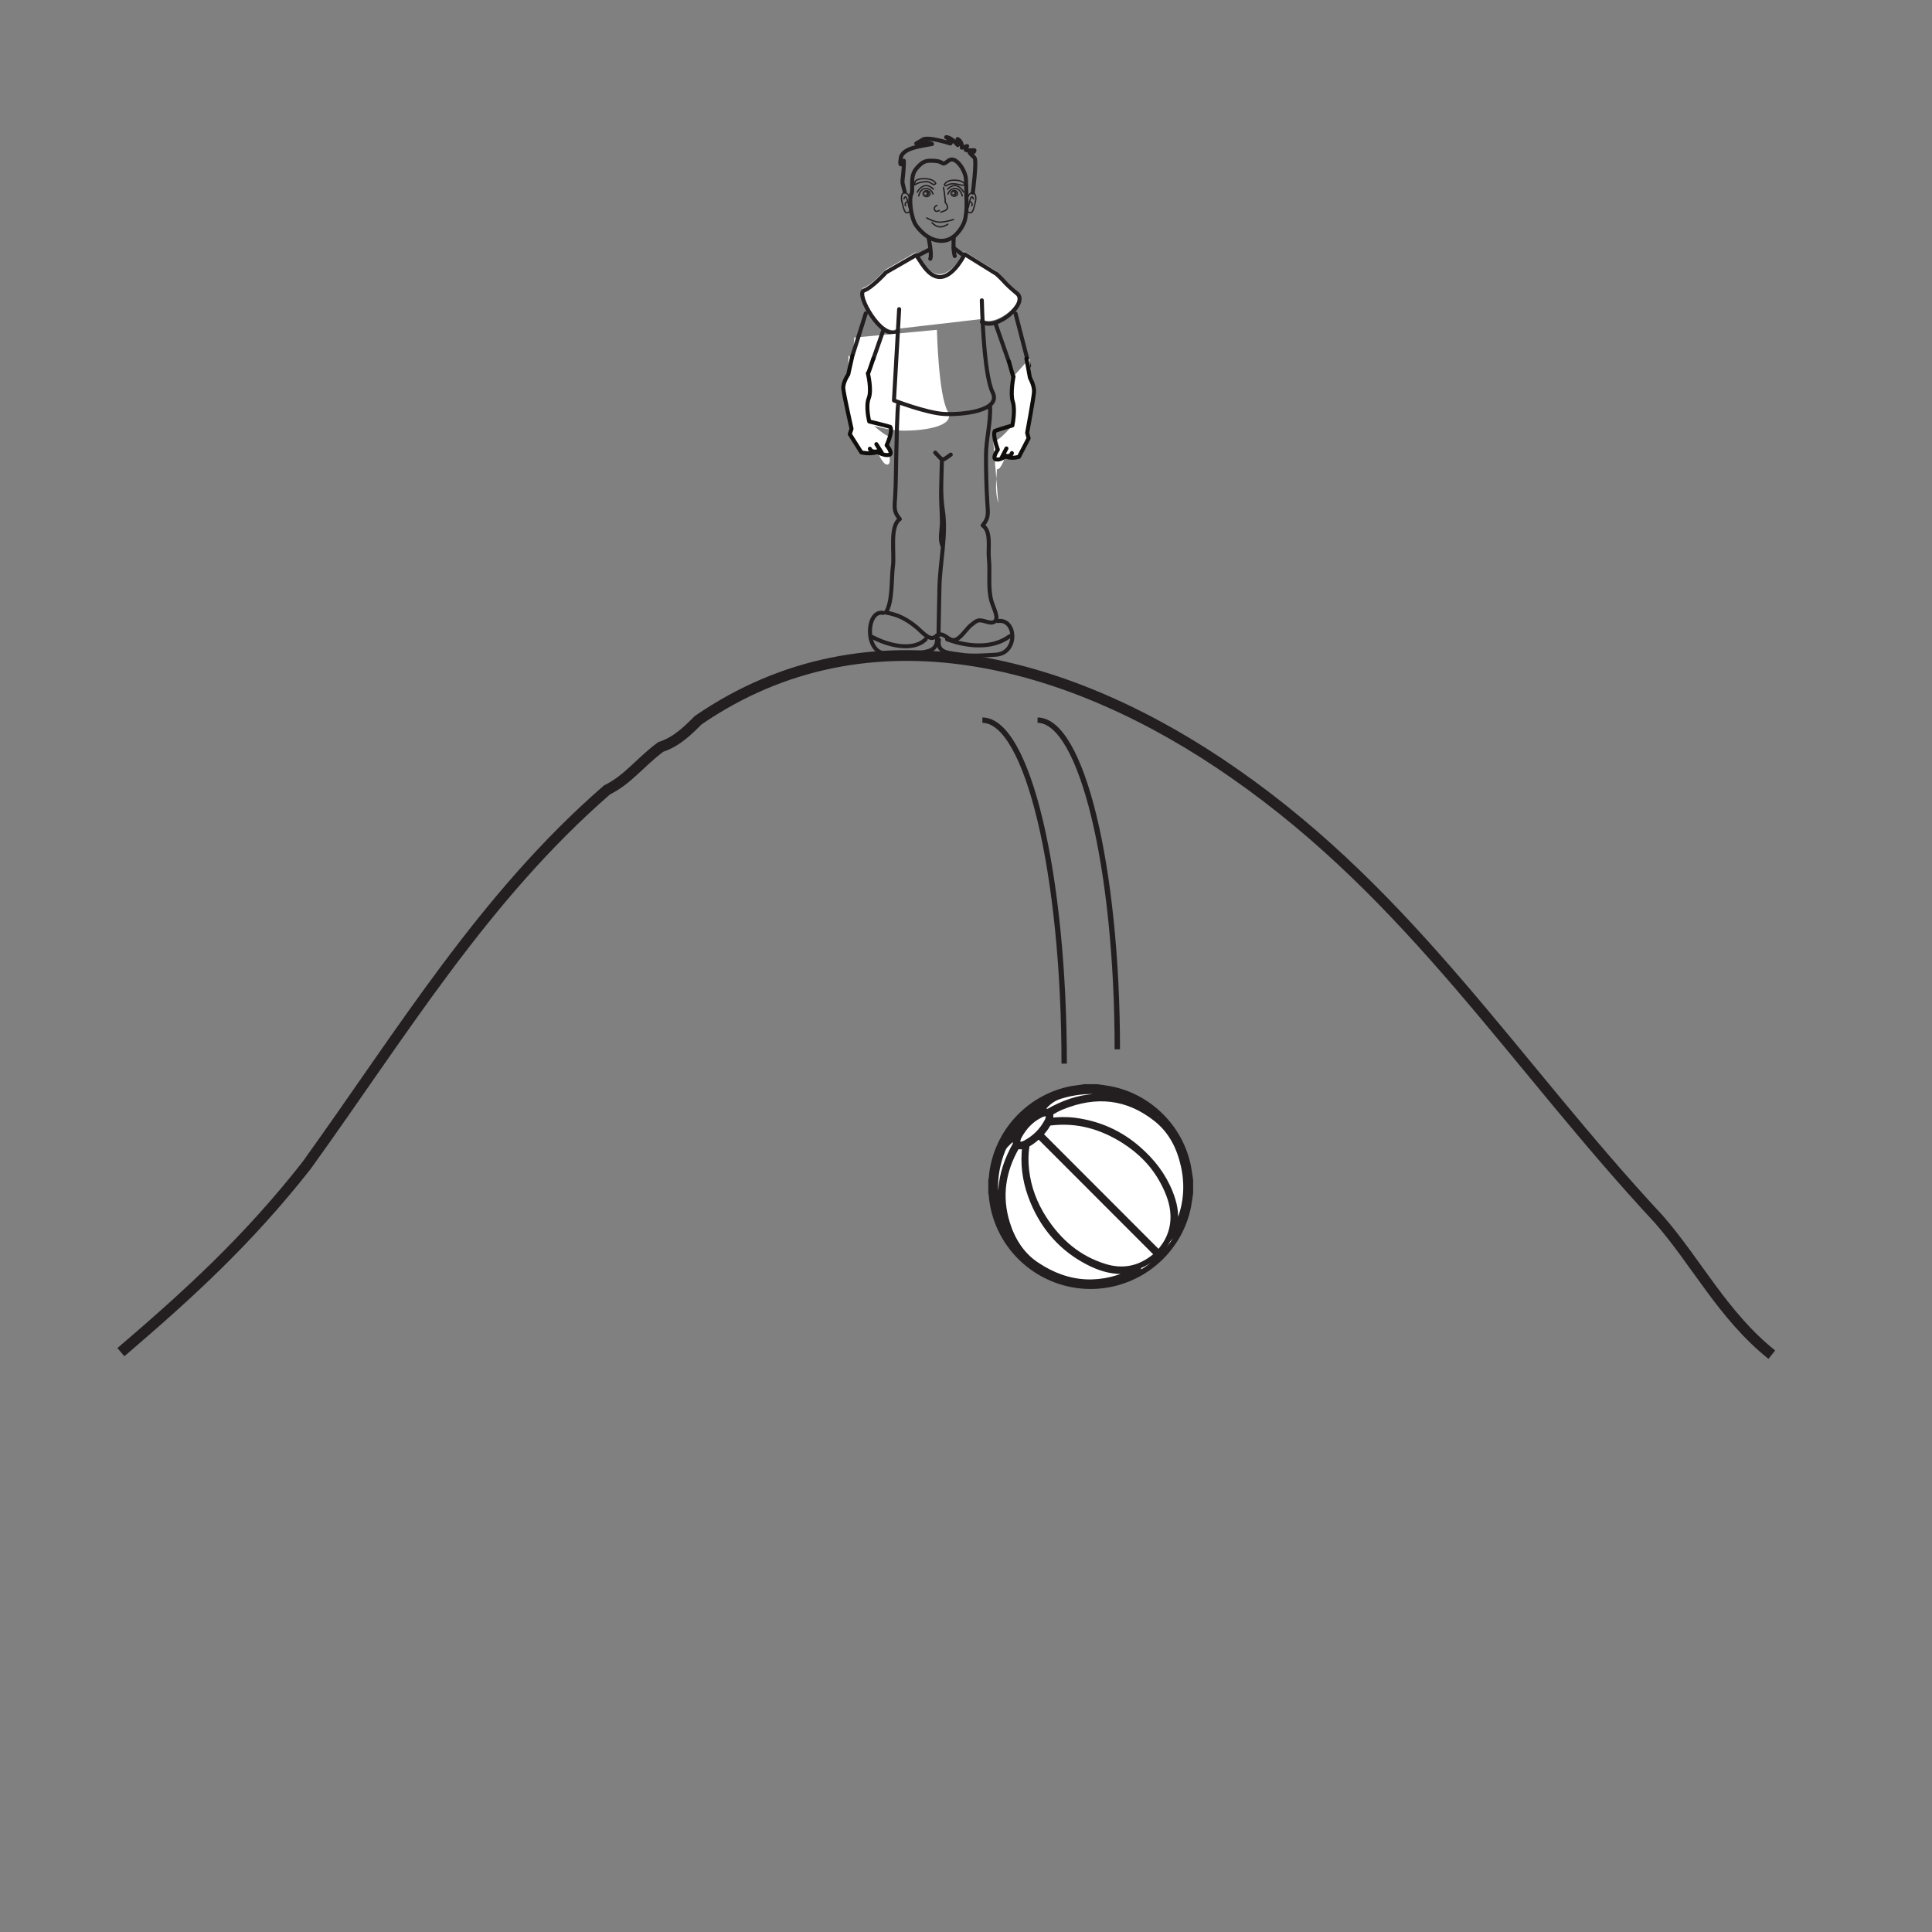 <?xml version="1.0" encoding="UTF-8"?>
<svg xmlns="http://www.w3.org/2000/svg" xmlns:xlink="http://www.w3.org/1999/xlink" width="360pt" height="360pt" viewBox="0 0 360 360" version="1.1">
<rect x="0" y="0" width="360" height="360" fill="#808080" stroke="none"/>
<g id="surface1">
<path style="fill:none;stroke-width:2;stroke-linecap:butt;stroke-linejoin:miter;stroke:rgb(13.73%,12.16%,12.549%);stroke-opacity:1;stroke-miterlimit:10;" d="M -0.001 -0.001 C 12.573 10.761 23.573 20.761 34.573 34.761 C 52.573 59.761 67.573 84.761 90.573 104.761 C 94.573 106.761 96.573 109.761 100.573 112.761 C 103.573 113.761 105.573 115.761 107.573 117.761 C 139.573 139.761 177.573 128.761 207.573 107.761 C 240.573 84.761 259.573 53.761 286.573 24.761 C 293.573 16.761 298.573 6.761 307.624 -0.466 " transform="matrix(1,0,0,-1,22.528,251.956)"/>
<path style=" stroke:none;fill-rule:nonzero;fill:rgb(100%,100%,100%);fill-opacity:1;" d="M 190.52 208.695 C 189.5 209.789 188.59 210.918 187.914 212.223 C 189.02 211.27 190.41 210.641 191.156 209.289 C 190.973 209.082 190.797 208.871 190.52 208.695 M 194.344 205.785 C 193.035 206.48 191.891 207.391 190.789 208.387 C 191.035 208.637 191.238 208.844 191.41 209.02 C 192.816 208.301 193.395 206.883 194.344 205.785 M 190.168 213.23 C 190.422 213.227 190.68 213.18 191.012 213.004 C 192.816 212.059 194.195 210.68 195.137 208.875 C 195.262 208.629 195.352 208.363 195.359 208.078 C 195.367 207.621 195.203 207.465 194.742 207.504 C 194.395 207.535 194.082 207.672 193.781 207.828 C 192.102 208.68 190.879 210 189.965 211.625 C 189.793 211.934 189.66 212.27 189.625 212.629 C 189.582 213.059 189.746 213.234 190.168 213.23 M 212.664 206.082 C 212.578 206.02 212.496 205.953 212.402 205.898 C 207.68 203.168 202.73 202.668 197.512 204.27 C 195.805 204.797 194.715 205.926 193.68 207.367 C 194.281 207.199 194.785 206.957 195.289 207.137 C 200.934 203.852 206.699 203.34 212.664 206.082 M 189.27 213.145 C 189.062 212.648 189.344 212.156 189.48 211.559 C 189.16 211.801 188.91 211.98 188.672 212.172 C 188.25 212.512 187.875 212.906 187.488 213.281 C 187.176 213.582 186.973 213.926 186.82 214.316 C 184.926 219.141 185.027 223.918 187.164 228.641 C 187.461 229.305 187.797 229.953 188.242 230.535 C 185.504 224.586 186.012 218.836 189.27 213.145 M 189.621 213.547 C 189.555 213.59 189.527 213.602 189.508 213.625 C 189.469 213.676 189.438 213.727 189.406 213.781 C 186.867 218.23 186.152 222.922 187.664 227.859 C 188.625 231.008 190.332 233.766 193.062 235.609 C 199.125 239.715 205.488 239.934 211.977 236.551 C 212.055 236.508 212.168 236.496 212.16 236.34 C 211.152 236.668 210.129 236.883 209.07 236.891 C 206.797 236.914 204.703 236.211 202.727 235.18 C 197.91 232.676 194.516 228.844 192.449 223.836 C 191.246 220.918 190.656 217.895 190.871 214.73 C 190.902 214.336 190.93 213.938 190.965 213.469 C 190.48 213.602 190.039 213.793 189.621 213.547 M 195.621 208.809 C 197.23 208.613 198.777 208.586 200.312 208.785 C 204.789 209.371 208.738 211.137 212.137 214.121 C 214.723 216.387 216.785 219.035 218.055 222.254 C 218.797 224.133 219.242 226.062 218.938 228.102 C 218.836 228.762 218.648 229.402 218.508 230.055 C 218.621 229.938 218.703 229.809 218.777 229.676 C 220.891 225.746 221.508 221.59 220.539 217.234 C 219.77 213.777 218.238 210.723 215.41 208.484 C 210.07 204.262 204.219 203.711 197.992 206.215 C 197.18 206.543 196.402 206.949 195.652 207.449 C 195.883 207.898 195.75 208.316 195.621 208.809 M 193.855 211.375 C 201.203 218.73 208.531 226.066 215.891 233.434 C 217.715 231.457 218.668 229.176 218.605 226.512 C 218.551 224.297 217.77 222.266 216.758 220.344 C 215.035 217.07 212.516 214.508 209.391 212.539 C 205.23 209.918 200.746 208.625 195.797 209.215 C 195.617 209.234 195.422 209.219 195.316 209.422 C 194.922 210.145 194.398 210.777 193.855 211.375 M 193.562 211.676 C 192.906 212.27 192.277 212.793 191.551 213.188 C 191.359 213.293 191.34 213.477 191.312 213.664 C 191.082 215.109 191.098 216.559 191.258 218.008 C 191.621 221.332 192.789 224.367 194.602 227.156 C 197.355 231.391 200.996 234.512 205.898 236.008 C 209.277 237.043 212.344 236.402 215.086 234.184 C 215.246 234.051 215.441 233.938 215.539 233.672 C 208.227 226.348 200.902 219.02 193.562 211.676 M 221.82 222.316 C 221.691 223.156 221.598 224 221.434 224.832 C 219.898 232.449 213.703 238.312 205.98 239.477 C 196.617 240.891 187.66 234.988 185.262 225.824 C 184.996 224.805 184.816 223.77 184.738 222.719 C 184.73 222.582 184.684 222.449 184.656 222.316 L 184.656 219.898 C 184.801 219.516 184.766 219.109 184.816 218.715 C 185.797 210.969 191.562 204.664 199.199 202.969 C 200.133 202.762 201.09 202.707 202.031 202.527 L 204.445 202.527 C 205.281 202.652 206.125 202.746 206.957 202.91 C 214.238 204.355 220.051 210.207 221.445 217.48 C 221.602 218.281 221.695 219.094 221.82 219.898 Z M 221.82 222.316 "/>
<path style="fill:none;stroke-width:1;stroke-linecap:butt;stroke-linejoin:miter;stroke:rgb(13.73%,12.16%,12.549%);stroke-opacity:1;stroke-miterlimit:10;" d="M 0.001 -0 C -1.019 -1.094 -1.929 -2.223 -2.605 -3.527 C -1.499 -2.574 -0.108 -1.945 0.638 -0.594 C 0.454 -0.387 0.278 -0.176 0.001 -0 Z M 3.825 2.91 C 2.517 2.215 1.372 1.305 0.27 0.309 C 0.517 0.059 0.72 -0.148 0.892 -0.324 C 2.298 0.395 2.876 1.812 3.825 2.91 Z M -0.351 -4.535 C -0.097 -4.531 0.161 -4.484 0.493 -4.309 C 2.298 -3.363 3.677 -1.984 4.618 -0.18 C 4.743 0.066 4.833 0.332 4.841 0.617 C 4.849 1.074 4.685 1.23 4.224 1.191 C 3.876 1.16 3.563 1.023 3.263 0.867 C 1.583 0.016 0.36 -1.305 -0.554 -2.93 C -0.726 -3.238 -0.858 -3.574 -0.894 -3.934 C -0.937 -4.363 -0.773 -4.539 -0.351 -4.535 Z M 22.145 2.613 C 22.06 2.676 21.977 2.742 21.884 2.797 C 17.161 5.527 12.212 6.027 6.993 4.426 C 5.286 3.898 4.196 2.77 3.161 1.328 C 3.763 1.496 4.267 1.738 4.77 1.559 C 10.415 4.844 16.181 5.355 22.145 2.613 Z M -1.249 -4.449 C -1.456 -3.953 -1.175 -3.461 -1.038 -2.863 C -1.358 -3.105 -1.608 -3.285 -1.847 -3.477 C -2.269 -3.816 -2.644 -4.211 -3.03 -4.586 C -3.343 -4.887 -3.546 -5.23 -3.698 -5.621 C -5.593 -10.445 -5.491 -15.223 -3.355 -19.945 C -3.058 -20.609 -2.722 -21.258 -2.276 -21.84 C -5.015 -15.891 -4.507 -10.141 -1.249 -4.449 Z M -0.898 -4.852 C -0.964 -4.895 -0.991 -4.906 -1.011 -4.93 C -1.05 -4.98 -1.081 -5.031 -1.112 -5.086 C -3.651 -9.535 -4.366 -14.227 -2.855 -19.164 C -1.894 -22.313 -0.187 -25.07 2.544 -26.914 C 8.606 -31.02 14.97 -31.238 21.458 -27.855 C 21.536 -27.813 21.649 -27.801 21.642 -27.645 C 20.634 -27.973 19.61 -28.188 18.552 -28.195 C 16.278 -28.219 14.185 -27.516 12.208 -26.484 C 7.392 -23.98 3.997 -20.148 1.931 -15.141 C 0.727 -12.223 0.138 -9.199 0.352 -6.035 C 0.384 -5.641 0.411 -5.242 0.446 -4.773 C -0.038 -4.906 -0.48 -5.098 -0.898 -4.852 Z M 5.102 -0.113 C 6.712 0.082 8.259 0.109 9.794 -0.09 C 14.27 -0.676 18.22 -2.441 21.618 -5.426 C 24.204 -7.691 26.267 -10.34 27.536 -13.559 C 28.278 -15.438 28.724 -17.367 28.419 -19.406 C 28.317 -20.066 28.13 -20.707 27.989 -21.359 C 28.102 -21.242 28.185 -21.113 28.259 -20.98 C 30.372 -17.051 30.989 -12.895 30.02 -8.539 C 29.251 -5.082 27.72 -2.027 24.892 0.211 C 19.552 4.434 13.7 4.984 7.474 2.48 C 6.661 2.152 5.884 1.746 5.134 1.246 C 5.364 0.797 5.231 0.379 5.102 -0.113 Z M 3.337 -2.68 C 10.685 -10.035 18.013 -17.371 25.372 -24.738 C 27.196 -22.762 28.149 -20.48 28.087 -17.816 C 28.032 -15.602 27.251 -13.57 26.239 -11.648 C 24.517 -8.375 21.997 -5.813 18.872 -3.844 C 14.712 -1.223 10.227 0.07 5.278 -0.52 C 5.099 -0.539 4.903 -0.523 4.798 -0.727 C 4.403 -1.449 3.88 -2.082 3.337 -2.68 Z M 3.044 -2.98 C 2.388 -3.574 1.759 -4.098 1.032 -4.492 C 0.841 -4.598 0.821 -4.781 0.794 -4.969 C 0.563 -6.414 0.579 -7.863 0.739 -9.313 C 1.102 -12.637 2.27 -15.672 4.083 -18.461 C 6.837 -22.695 10.477 -25.816 15.38 -27.313 C 18.759 -28.348 21.825 -27.707 24.567 -25.488 C 24.727 -25.355 24.923 -25.242 25.02 -24.977 C 17.708 -17.652 10.384 -10.324 3.044 -2.98 Z M 31.302 -13.621 C 31.173 -14.461 31.079 -15.305 30.915 -16.137 C 29.38 -23.754 23.185 -29.617 15.462 -30.781 C 6.099 -32.195 -2.858 -26.293 -5.257 -17.129 C -5.523 -16.109 -5.702 -15.074 -5.78 -14.023 C -5.788 -13.887 -5.835 -13.754 -5.862 -13.621 L -5.862 -11.203 C -5.718 -10.82 -5.753 -10.414 -5.702 -10.02 C -4.722 -2.273 1.044 4.031 8.681 5.727 C 9.614 5.934 10.571 5.988 11.513 6.168 L 13.927 6.168 C 14.763 6.043 15.606 5.949 16.438 5.785 C 23.72 4.34 29.532 -1.512 30.927 -8.785 C 31.083 -9.586 31.177 -10.398 31.302 -11.203 Z M 31.302 -13.621 " transform="matrix(1,0,0,-1,190.519,208.695)"/>
<path style=" stroke:none;fill-rule:nonzero;fill:rgb(100%,100%,100%);fill-opacity:1;" d="M 193.562 211.672 C 200.902 219.02 208.227 226.352 215.539 233.668 C 215.441 233.938 215.246 234.051 215.086 234.184 C 212.344 236.402 209.277 237.039 205.898 236.012 C 200.996 234.516 197.355 231.391 194.602 227.156 C 192.789 224.367 191.625 221.328 191.258 218.012 C 191.098 216.562 191.082 215.109 191.312 213.66 C 191.34 213.48 191.359 213.289 191.551 213.188 C 192.277 212.793 192.906 212.273 193.562 211.672 "/>
<path style="fill:none;stroke-width:1;stroke-linecap:butt;stroke-linejoin:miter;stroke:rgb(13.73%,12.16%,12.549%);stroke-opacity:1;stroke-miterlimit:10;" d="M 0 0.002 C 7.34 -7.346 14.664 -14.678 21.977 -21.994 C 21.879 -22.264 21.684 -22.377 21.523 -22.51 C 18.781 -24.729 15.715 -25.365 12.336 -24.338 C 7.434 -22.842 3.793 -19.717 1.039 -15.482 C -0.773 -12.693 -1.938 -9.654 -2.305 -6.338 C -2.465 -4.889 -2.48 -3.436 -2.25 -1.986 C -2.223 -1.807 -2.203 -1.615 -2.012 -1.514 C -1.285 -1.119 -0.656 -0.6 0 0.002 Z M 0 0.002 " transform="matrix(1,0,0,-1,193.562,211.674)"/>
<path style=" stroke:none;fill-rule:nonzero;fill:rgb(100%,100%,100%);fill-opacity:1;" d="M 193.855 211.375 C 194.398 210.777 194.922 210.145 195.316 209.422 C 195.422 209.223 195.617 209.234 195.797 209.215 C 200.746 208.625 205.23 209.918 209.391 212.539 C 212.516 214.508 215.035 217.07 216.758 220.348 C 217.77 222.266 218.551 224.297 218.605 226.512 C 218.668 229.176 217.715 231.457 215.891 233.434 C 208.531 226.066 201.203 218.73 193.855 211.375 "/>
<path style="fill:none;stroke-width:1;stroke-linecap:butt;stroke-linejoin:miter;stroke:rgb(13.73%,12.16%,12.549%);stroke-opacity:1;stroke-miterlimit:10;" d="M 0.001 0 C 0.544 0.598 1.067 1.23 1.462 1.953 C 1.567 2.152 1.763 2.141 1.942 2.16 C 6.892 2.75 11.376 1.457 15.536 -1.164 C 18.661 -3.133 21.181 -5.695 22.903 -8.973 C 23.915 -10.891 24.696 -12.922 24.751 -15.137 C 24.813 -17.801 23.86 -20.082 22.036 -22.059 C 14.677 -14.691 7.349 -7.355 0.001 0 Z M 0.001 0 " transform="matrix(1,0,0,-1,193.855,211.375)"/>
<path style=" stroke:none;fill-rule:nonzero;fill:rgb(100%,100%,100%);fill-opacity:1;" d="M 195.621 208.809 C 195.754 208.32 195.883 207.898 195.652 207.449 C 196.402 206.949 197.18 206.543 197.992 206.215 C 204.223 203.711 210.07 204.262 215.406 208.484 C 218.238 210.723 219.77 213.777 220.539 217.234 C 221.508 221.59 220.891 225.746 218.773 229.672 C 218.703 229.809 218.621 229.938 218.512 230.055 C 218.648 229.402 218.84 228.762 218.934 228.102 C 219.238 226.062 218.801 224.129 218.059 222.254 C 216.785 219.035 214.723 216.387 212.137 214.121 C 208.734 211.137 204.789 209.371 200.312 208.785 C 198.773 208.582 197.23 208.613 195.621 208.809 "/>
<path style="fill:none;stroke-width:1;stroke-linecap:butt;stroke-linejoin:miter;stroke:rgb(13.73%,12.16%,12.549%);stroke-opacity:1;stroke-miterlimit:10;" d="M -0.001 0.002 C 0.132 0.49 0.261 0.912 0.03 1.361 C 0.78 1.861 1.558 2.268 2.37 2.596 C 8.601 5.1 14.448 4.549 19.784 0.326 C 22.616 -1.912 24.147 -4.967 24.917 -8.424 C 25.886 -12.779 25.269 -16.936 23.151 -20.861 C 23.081 -20.998 22.999 -21.127 22.89 -21.244 C 23.026 -20.592 23.218 -19.951 23.311 -19.291 C 23.616 -17.252 23.179 -15.318 22.436 -13.443 C 21.163 -10.225 19.101 -7.576 16.515 -5.311 C 13.112 -2.326 9.167 -0.561 4.69 0.025 C 3.151 0.228 1.608 0.197 -0.001 0.002 Z M -0.001 0.002 " transform="matrix(1,0,0,-1,195.622,208.81)"/>
<path style=" stroke:none;fill-rule:nonzero;fill:rgb(100%,100%,100%);fill-opacity:1;" d="M 189.621 213.547 C 190.035 213.789 190.48 213.602 190.965 213.469 C 190.93 213.938 190.898 214.332 190.875 214.73 C 190.656 217.895 191.246 220.918 192.449 223.832 C 194.52 228.848 197.906 232.676 202.727 235.184 C 204.703 236.211 206.797 236.91 209.07 236.891 C 210.129 236.883 211.152 236.664 212.16 236.34 C 212.168 236.492 212.055 236.512 211.977 236.551 C 205.488 239.934 199.125 239.715 193.062 235.609 C 190.336 233.766 188.629 231.012 187.664 227.859 C 186.148 222.918 186.867 218.234 189.406 213.781 C 189.438 213.727 189.469 213.676 189.508 213.625 C 189.523 213.602 189.559 213.59 189.621 213.547 "/>
<path style="fill:none;stroke-width:1;stroke-linecap:butt;stroke-linejoin:miter;stroke:rgb(13.73%,12.16%,12.549%);stroke-opacity:1;stroke-miterlimit:10;" d="M -0.001 0 C 0.413 -0.242 0.858 -0.055 1.343 0.078 C 1.308 -0.391 1.276 -0.785 1.253 -1.184 C 1.034 -4.348 1.624 -7.371 2.827 -10.285 C 4.897 -15.301 8.284 -19.129 13.104 -21.637 C 15.081 -22.664 17.175 -23.363 19.448 -23.344 C 20.507 -23.336 21.53 -23.117 22.538 -22.793 C 22.546 -22.945 22.433 -22.965 22.354 -23.004 C 15.866 -26.387 9.503 -26.168 3.44 -22.062 C 0.714 -20.219 -0.993 -17.465 -1.958 -14.312 C -3.474 -9.371 -2.755 -4.687 -0.216 -0.234 C -0.185 -0.18 -0.153 -0.129 -0.114 -0.078 C -0.099 -0.055 -0.064 -0.043 -0.001 0 Z M -0.001 0 " transform="matrix(1,0,0,-1,189.622,213.547)"/>
<path style=" stroke:none;fill-rule:nonzero;fill:rgb(100%,100%,100%);fill-opacity:1;" d="M 189.27 213.145 C 186.012 218.832 185.504 224.586 188.242 230.535 C 187.797 229.953 187.461 229.305 187.164 228.641 C 185.027 223.918 184.926 219.141 186.82 214.316 C 186.973 213.926 187.176 213.582 187.488 213.281 C 187.875 212.906 188.25 212.512 188.672 212.172 C 188.91 211.98 189.16 211.801 189.48 211.559 C 189.344 212.156 189.062 212.652 189.27 213.145 "/>
<path style="fill:none;stroke-width:1;stroke-linecap:butt;stroke-linejoin:miter;stroke:rgb(13.73%,12.16%,12.549%);stroke-opacity:1;stroke-miterlimit:10;" d="M 0.001 -0 C -3.257 -5.688 -3.765 -11.441 -1.026 -17.391 C -1.472 -16.809 -1.808 -16.16 -2.105 -15.496 C -4.241 -10.773 -4.343 -5.996 -2.448 -1.172 C -2.296 -0.781 -2.093 -0.438 -1.78 -0.137 C -1.394 0.238 -1.019 0.633 -0.597 0.973 C -0.358 1.164 -0.108 1.344 0.212 1.586 C 0.075 0.988 -0.206 0.492 0.001 -0 Z M 0.001 -0 " transform="matrix(1,0,0,-1,189.269,213.144)"/>
<path style=" stroke:none;fill-rule:nonzero;fill:rgb(100%,100%,100%);fill-opacity:1;" d="M 212.664 206.082 C 206.695 203.34 200.934 203.852 195.285 207.137 C 194.785 206.957 194.281 207.199 193.684 207.363 C 194.715 205.93 195.809 204.797 197.512 204.27 C 202.727 202.668 207.68 203.168 212.402 205.898 C 212.492 205.949 212.578 206.02 212.664 206.082 "/>
<path style="fill:none;stroke-width:1;stroke-linecap:butt;stroke-linejoin:miter;stroke:rgb(13.73%,12.16%,12.549%);stroke-opacity:1;stroke-miterlimit:10;" d="M -0 -0.002 C -5.969 2.74 -11.731 2.229 -17.379 -1.057 C -17.879 -0.877 -18.383 -1.119 -18.981 -1.283 C -17.949 0.15 -16.856 1.283 -15.152 1.811 C -9.938 3.412 -4.984 2.912 -0.262 0.182 C -0.172 0.131 -0.086 0.061 -0 -0.002 Z M -0 -0.002 " transform="matrix(1,0,0,-1,212.664,206.08)"/>
<path style=" stroke:none;fill-rule:nonzero;fill:rgb(100%,100%,100%);fill-opacity:1;" d="M 190.168 213.23 C 189.746 213.234 189.582 213.059 189.625 212.629 C 189.66 212.27 189.793 211.934 189.969 211.625 C 190.879 210 192.102 208.68 193.777 207.828 C 194.082 207.668 194.395 207.535 194.738 207.504 C 195.199 207.461 195.367 207.621 195.355 208.078 C 195.352 208.363 195.266 208.629 195.137 208.875 C 194.195 210.68 192.816 212.059 191.012 213.004 C 190.684 213.18 190.426 213.227 190.168 213.23 "/>
<path style="fill:none;stroke-width:1;stroke-linecap:butt;stroke-linejoin:miter;stroke:rgb(13.73%,12.16%,12.549%);stroke-opacity:1;stroke-miterlimit:10;" d="M -0.002 0.001 C -0.424 -0.003 -0.588 0.173 -0.545 0.602 C -0.51 0.962 -0.377 1.298 -0.201 1.606 C 0.709 3.231 1.932 4.552 3.607 5.403 C 3.912 5.563 4.225 5.696 4.568 5.727 C 5.029 5.77 5.197 5.61 5.186 5.153 C 5.182 4.868 5.096 4.602 4.967 4.356 C 4.025 2.552 2.647 1.173 0.842 0.227 C 0.514 0.052 0.256 0.005 -0.002 0.001 Z M -0.002 0.001 " transform="matrix(1,0,0,-1,190.17,213.231)"/>
<path style=" stroke:none;fill-rule:nonzero;fill:rgb(100%,100%,100%);fill-opacity:1;" d="M 194.344 205.785 C 193.395 206.883 192.816 208.305 191.406 209.02 C 191.238 208.844 191.035 208.641 190.789 208.391 C 191.891 207.391 193.035 206.48 194.344 205.785 "/>
<path style="fill:none;stroke-width:1;stroke-linecap:butt;stroke-linejoin:miter;stroke:rgb(13.73%,12.16%,12.549%);stroke-opacity:1;stroke-miterlimit:10;" d="M 0.001 0.001 C -0.948 -1.097 -1.526 -2.519 -2.937 -3.233 C -3.105 -3.058 -3.308 -2.855 -3.554 -2.605 C -2.452 -1.605 -1.308 -0.694 0.001 0.001 Z M 0.001 0.001 " transform="matrix(1,0,0,-1,194.343,205.786)"/>
<path style=" stroke:none;fill-rule:nonzero;fill:rgb(100%,100%,100%);fill-opacity:1;" d="M 190.52 208.695 C 190.797 208.871 190.973 209.082 191.156 209.289 C 190.41 210.641 189.02 211.27 187.914 212.223 C 188.59 210.918 189.5 209.789 190.52 208.695 "/>
<path style="fill:none;stroke-width:1;stroke-linecap:butt;stroke-linejoin:miter;stroke:rgb(13.73%,12.16%,12.549%);stroke-opacity:1;stroke-miterlimit:10;" d="M 0.001 -0 C 0.278 -0.176 0.454 -0.387 0.638 -0.594 C -0.108 -1.945 -1.499 -2.574 -2.605 -3.527 C -1.929 -2.223 -1.019 -1.094 0.001 -0 Z M 0.001 -0 " transform="matrix(1,0,0,-1,190.519,208.695)"/>
<path style="fill:none;stroke-width:1;stroke-linecap:butt;stroke-linejoin:miter;stroke:rgb(13.73%,12.16%,12.549%);stroke-opacity:1;stroke-miterlimit:10;" d="M -0 -0 C -0 35.375 -6.816 64 -15.242 64 " transform="matrix(1,0,0,-1,198.293,198.195)"/>
<path style="fill:none;stroke-width:1;stroke-linecap:butt;stroke-linejoin:miter;stroke:rgb(13.73%,12.16%,12.549%);stroke-opacity:1;stroke-miterlimit:10;" d="M 0.002 0.001 C 0.002 33.899 -6.647 61.333 -14.861 61.333 " transform="matrix(1,0,0,-1,208.193,195.528)"/>
<path style="fill:none;stroke-width:0.25;stroke-linecap:round;stroke-linejoin:round;stroke:rgb(13.73%,12.16%,12.549%);stroke-opacity:1;stroke-miterlimit:4;" d="M -0.001 -0.002 C -0.001 -0.002 -0.798 0.881 -1.673 0.631 C -2.533 0.389 -3.001 -0.548 -3.001 -0.548 " transform="matrix(1,0,0,-1,173.927,35.252)"/>
<path style="fill:none;stroke-width:0.25;stroke-linecap:round;stroke-linejoin:round;stroke:rgb(13.73%,12.16%,12.549%);stroke-opacity:1;stroke-miterlimit:4;" d="M 0 -0 C 0.09 -0.188 -0.273 1.199 -1.492 1.015 C -2.434 0.875 -2.648 -0.348 -2.648 -0.348 " transform="matrix(1,0,0,-1,173.84,36.152)"/>
<path style="fill:none;stroke-width:0.25;stroke-linecap:round;stroke-linejoin:round;stroke:rgb(13.73%,12.16%,12.549%);stroke-opacity:1;stroke-miterlimit:4;" d="M -0.002 -0.002 C -0.002 -0.002 0.799 0.881 1.674 0.631 C 2.533 0.389 2.998 -0.548 2.998 -0.548 " transform="matrix(1,0,0,-1,176.56,35.252)"/>
<path style="fill:none;stroke-width:0.25;stroke-linecap:round;stroke-linejoin:round;stroke:rgb(13.73%,12.16%,12.549%);stroke-opacity:1;stroke-miterlimit:4;" d="M -0 -0 C -0.086 -0.188 0.277 1.199 1.492 1.015 C 2.433 0.875 2.652 -0.348 2.652 -0.348 " transform="matrix(1,0,0,-1,176.649,36.152)"/>
<path style="fill:none;stroke-width:0.25;stroke-linecap:round;stroke-linejoin:round;stroke:rgb(13.73%,12.16%,12.549%);stroke-opacity:1;stroke-miterlimit:4;" d="M 0 -0.001 C 0.066 -0.067 0.238 -0.29 0.34 -0.556 C 0.465 -0.884 0.469 -1.267 0 -1.501 C -0.398 -1.7 -0.852 -1.802 -0.852 -1.802 " transform="matrix(1,0,0,-1,176.137,37.718)"/>
<path style="fill:none;stroke-width:0.25;stroke-linecap:round;stroke-linejoin:round;stroke:rgb(13.73%,12.16%,12.549%);stroke-opacity:1;stroke-miterlimit:4;" d="M 0 -0.002 C 0 -0.002 -0.73 -0.553 -0.934 0.283 C -0.922 0.272 -1.043 0.631 -0.434 0.932 " transform="matrix(1,0,0,-1,175.019,39.201)"/>
<path style="fill:none;stroke-width:0.75;stroke-linecap:round;stroke-linejoin:round;stroke:rgb(13.73%,12.16%,12.549%);stroke-opacity:1;stroke-miterlimit:4;" d="M -0.001 -0.001 C -0.001 -0.001 0.276 -3.31 -0.642 -5.017 C -1.56 -6.72 -2.931 -8.048 -4.856 -7.951 C -7.188 -7.837 -8.798 -5.869 -9.349 -5.111 C -10.356 -3.72 -10.724 -0.095 -10.263 0.756 C -9.806 1.608 -10.63 3.975 -9.349 5.491 C -8.063 7.006 -7.446 7.014 -6.075 6.959 C -3.872 6.866 -4.849 5.842 -3.298 7.006 C -1.974 8.002 -0.181 5.112 -0.091 3.596 C -0.001 2.084 -0.001 -0.001 -0.001 -0.001 Z M -0.001 -0.001 " transform="matrix(1,0,0,-1,180.075,36.924)"/>
<path style="fill:none;stroke-width:0.75;stroke-linecap:round;stroke-linejoin:round;stroke:rgb(13.73%,12.16%,12.549%);stroke-opacity:1;stroke-miterlimit:4;" d="M 0.002 -0.001 C 0.002 -0.001 0.678 -3.173 0.311 -3.896 " transform="matrix(1,0,0,-1,173.029,44.323)"/>
<path style="fill:none;stroke-width:0.75;stroke-linecap:round;stroke-linejoin:round;stroke:rgb(13.73%,12.16%,12.549%);stroke-opacity:1;stroke-miterlimit:4;" d="M 0 0.001 C 0 0.001 -0.179 -2.484 0.188 -3.582 " transform="matrix(1,0,0,-1,177.718,44.126)"/>
<path style="fill:none;stroke-width:0.25;stroke-linecap:round;stroke-linejoin:round;stroke:rgb(13.73%,12.16%,12.549%);stroke-opacity:1;stroke-miterlimit:4;" d="M -0.001 0 C -0.001 0 -0.497 1.242 -1.102 1.105 C -1.711 0.965 -1.704 0.031 -1.547 -0.598 C -1.215 -1.934 -1.047 -2.852 -0.442 -2.621 C 0.167 -2.391 0.109 -1.84 0.109 -1.84 " transform="matrix(1,0,0,-1,169.61,37)"/>
<path style="fill:none;stroke-width:0.25;stroke-linecap:round;stroke-linejoin:round;stroke:rgb(13.73%,12.16%,12.549%);stroke-opacity:1;stroke-miterlimit:4;" d="M -0.001 0.002 C -0.001 0.002 0.245 0.853 0.55 0.002 C 0.854 -0.854 0.917 -1.525 0.917 -1.525 " transform="matrix(1,0,0,-1,168.439,37.057)"/>
<path style="fill:none;stroke-width:0.25;stroke-linecap:round;stroke-linejoin:round;stroke:rgb(13.73%,12.16%,12.549%);stroke-opacity:1;stroke-miterlimit:4;" d="M -0.001 -0.001 C -0.001 -0.001 -0.611 -0.365 -0.306 -0.794 " transform="matrix(1,0,0,-1,169.048,37.545)"/>
<path style="fill:none;stroke-width:0.25;stroke-linecap:round;stroke-linejoin:round;stroke:rgb(13.73%,12.16%,12.549%);stroke-opacity:1;stroke-miterlimit:4;" d="M 0.002 0 C 0.002 0 0.455 1.242 1.064 1.105 C 1.674 0.965 1.701 0.031 1.545 -0.598 C 1.217 -1.934 1.049 -2.852 0.439 -2.621 C -0.166 -2.391 -0.111 -1.84 -0.111 -1.84 " transform="matrix(1,0,0,-1,180.205,37)"/>
<path style="fill:none;stroke-width:0.25;stroke-linecap:round;stroke-linejoin:round;stroke:rgb(13.73%,12.16%,12.549%);stroke-opacity:1;stroke-miterlimit:4;" d="M 0.001 0.002 C 0.001 0.002 -0.245 0.853 -0.55 0.002 C -0.854 -0.854 -0.917 -1.525 -0.917 -1.525 " transform="matrix(1,0,0,-1,181.378,37.057)"/>
<path style="fill:none;stroke-width:0.25;stroke-linecap:round;stroke-linejoin:round;stroke:rgb(13.73%,12.16%,12.549%);stroke-opacity:1;stroke-miterlimit:4;" d="M 0.002 -0.001 C 0.002 -0.001 0.611 -0.365 0.307 -0.794 " transform="matrix(1,0,0,-1,180.768,37.545)"/>
<path style="fill:none;stroke-width:0.25;stroke-linecap:round;stroke-linejoin:round;stroke:rgb(13.73%,12.16%,12.549%);stroke-opacity:1;stroke-miterlimit:4;" d="M 0.001 0.001 C 0.001 0.001 -0.256 0.739 -1.639 0.868 C -3.022 0.993 -3.737 0.638 -3.834 0.345 C -4.135 -0.554 -3.913 -0.229 -3.538 -0.054 C -2.842 0.274 -2.721 0.231 -2.022 0.321 C -1.327 0.411 -1.053 0.161 -0.682 -0.069 C -0.315 -0.304 -0.198 -0.194 0.001 0.001 Z M 0.001 0.001 " transform="matrix(1,0,0,-1,174.362,34.188)"/>
<path style="fill:none;stroke-width:0.25;stroke-linecap:round;stroke-linejoin:round;stroke:rgb(13.73%,12.16%,12.549%);stroke-opacity:1;stroke-miterlimit:4;" d="M -0.001 -0 C -0.001 -0 0.17 0.8 1.557 0.878 C 2.944 0.953 3.538 0.507 3.733 0.269 C 3.928 0.035 3.737 -0.043 3.319 -0.04 C 2.905 -0.028 2.889 0.054 2.194 0.171 C 1.502 0.289 0.948 0.195 0.569 -0.024 C 0.186 -0.239 0.19 -0.2 -0.001 -0 Z M -0.001 -0 " transform="matrix(1,0,0,-1,175.978,34.464)"/>
<path style=" stroke:none;fill-rule:nonzero;fill:rgb(13.73%,12.16%,12.549%);fill-opacity:1;" d="M 177.039 41 L 177.066 41 C 177.078 41 177.078 40.984 177.07 40.984 L 177.039 40.984 C 177.031 40.984 177.027 41 177.039 41 "/>
<path style=" stroke:none;fill-rule:nonzero;fill:rgb(13.73%,12.16%,12.549%);fill-opacity:1;" d="M 172.488 36.266 C 172.355 36.273 172.246 36.18 172.242 36.059 C 172.238 35.941 172.34 35.84 172.473 35.836 C 172.602 35.832 172.711 35.922 172.715 36.043 C 172.719 36.16 172.617 36.262 172.488 36.266 M 172.641 35.613 C 172.379 35.625 172.176 35.824 172.184 36.059 C 172.191 36.301 172.41 36.484 172.672 36.477 C 172.934 36.469 173.137 36.266 173.129 36.027 C 173.121 35.789 172.902 35.602 172.641 35.613 "/>
<path style="fill:none;stroke-width:0.25;stroke-linecap:round;stroke-linejoin:round;stroke:rgb(13.73%,12.16%,12.549%);stroke-opacity:1;stroke-miterlimit:4;" d="M 0.001 -0.002 C 0.013 -0.306 -0.272 -0.564 -0.632 -0.576 C -0.987 -0.591 -1.288 -0.353 -1.3 -0.048 C -1.312 0.256 -1.03 0.518 -0.671 0.53 C -0.312 0.541 -0.011 0.303 0.001 -0.002 Z M 0.001 -0.002 " transform="matrix(1,0,0,-1,173.308,36.061)"/>
<path style=" stroke:none;fill-rule:nonzero;fill:rgb(13.73%,12.16%,12.549%);fill-opacity:1;" d="M 177.652 36.207 C 177.527 36.207 177.434 36.109 177.434 35.996 C 177.434 35.879 177.527 35.785 177.652 35.785 C 177.77 35.785 177.871 35.879 177.871 35.996 C 177.871 36.109 177.77 36.207 177.652 36.207 M 177.816 35.574 C 177.574 35.574 177.379 35.762 177.379 35.996 C 177.379 36.227 177.574 36.414 177.816 36.414 C 178.055 36.414 178.254 36.227 178.254 35.996 C 178.254 35.762 178.055 35.574 177.816 35.574 "/>
<path style="fill:none;stroke-width:0.25;stroke-linecap:round;stroke-linejoin:round;stroke:rgb(13.73%,12.16%,12.549%);stroke-opacity:1;stroke-miterlimit:4;" d="M -0.001 -0.001 C -0.001 -0.298 -0.27 -0.536 -0.602 -0.536 C -0.934 -0.536 -1.208 -0.298 -1.208 -0.001 C -1.208 0.296 -0.934 0.538 -0.602 0.538 C -0.27 0.538 -0.001 0.296 -0.001 -0.001 Z M -0.001 -0.001 " transform="matrix(1,0,0,-1,178.418,36.034)"/>
<path style="fill:none;stroke-width:0.25;stroke-linecap:round;stroke-linejoin:round;stroke:rgb(13.73%,12.16%,12.549%);stroke-opacity:1;stroke-miterlimit:4;" d="M -0.001 -0 C -0.001 -0 -1.076 -0.391 -2.345 -0.488 C -3.517 -0.578 -4.982 0.293 -4.982 0.293 " transform="matrix(1,0,0,-1,177.669,40.902)"/>
<path style="fill:none;stroke-width:0.25;stroke-linecap:round;stroke-linejoin:round;stroke:rgb(13.73%,12.16%,12.549%);stroke-opacity:1;stroke-miterlimit:4;" d="M -0.001 0 C -0.001 0 -0.787 -0.585 -1.564 -0.488 C -2.345 -0.39 -2.931 0.293 -2.931 0.293 " transform="matrix(1,0,0,-1,176.595,41.782)"/>
<path style="fill:none;stroke-width:0.25;stroke-linecap:round;stroke-linejoin:round;stroke:rgb(13.73%,12.16%,12.549%);stroke-opacity:1;stroke-miterlimit:4;" d="M -0.001 -0.002 C -0.001 -0.002 0.332 -1.908 0.316 -2.713 " transform="matrix(1,0,0,-1,175.813,34.943)"/>
<path style="fill:none;stroke-width:0.75;stroke-linecap:round;stroke-linejoin:round;stroke:rgb(13.73%,12.16%,12.549%);stroke-opacity:1;stroke-miterlimit:4;" d="M 0 0.001 C 0 0.001 0.797 6.032 0.309 6.521 C -0.18 7.009 -1.012 7.692 -0.379 7.497 C 0.258 7.302 0.309 7.888 0.309 7.888 L -1.062 7.888 C -1.695 7.888 -1.062 8.673 -1.062 8.673 L -2.039 8.376 C -2.039 8.376 -1.937 9.353 -2.621 9.845 C -3.309 10.333 -2.234 9.259 -2.816 8.864 C -4.137 10.431 -4.969 10.333 -4.969 10.333 C -4.969 10.333 -3.699 9.552 -4.187 9.161 C -8.875 10.626 -9.363 9.845 -9.363 9.845 L -10.535 9.161 C -10.535 9.161 -8.191 9.552 -7.605 9.063 C -9.852 8.622 -12.687 8.376 -13.371 6.72 C -13.859 3.981 -12.883 5.935 -12.883 5.935 C -12.883 5.935 -12.785 6.228 -12.883 4.567 C -12.98 2.907 -13.176 2.224 -13.078 1.735 C -12.98 1.247 -12.687 0.173 -12.687 0.173 " transform="matrix(1,0,0,-1,181.269,35.895)"/>
<path style="fill:none;stroke-width:0.75;stroke-linecap:round;stroke-linejoin:round;stroke:rgb(13.73%,12.16%,12.549%);stroke-opacity:1;stroke-miterlimit:4;" d="M 0.001 0.001 L 2.239 1.15 " transform="matrix(1,0,0,-1,170.953,47.658)"/>
<path style="fill:none;stroke-width:0.75;stroke-linecap:round;stroke-linejoin:round;stroke:rgb(13.73%,12.16%,12.549%);stroke-opacity:1;stroke-miterlimit:4;" d="M -0.001 -0 C 0.174 -0.114 1.78 -1.379 1.78 -1.379 " transform="matrix(1,0,0,-1,177.673,46.164)"/>
<path style=" stroke:none;fill-rule:nonzero;fill:rgb(100%,100%,100%);fill-opacity:1;" d="M 182.883 59.453 C 185.59 61.191 191.637 55.988 189.449 54.164 C 186.891 52.035 187.363 52.113 185.617 50.52 L 179.684 46.836 C 179.684 46.836 177.75 50.898 175.238 51.09 C 172.723 51.285 171.176 47.418 170.598 47.031 L 165.016 50.246 C 165.016 50.246 162.461 53.07 160.91 53.617 C 159.281 54.195 164.285 63.008 167.109 61.277 "/>
<path style="fill:none;stroke-width:0.75;stroke-linecap:round;stroke-linejoin:round;stroke:rgb(13.73%,12.16%,12.549%);stroke-opacity:1;stroke-miterlimit:4;" d="M -0.001 0.002 C 2.706 -1.74 8.753 3.463 6.565 5.287 C 4.007 7.42 4.479 7.342 2.733 8.936 L -3.2 12.615 C -3.2 12.615 -5.134 8.553 -7.646 8.361 C -10.161 8.166 -11.708 12.033 -12.286 12.424 L -17.868 9.209 C -17.868 9.209 -20.423 6.381 -21.974 5.834 C -23.603 5.26 -18.599 -3.557 -15.771 -1.822 " transform="matrix(1,0,0,-1,182.95,59.975)"/>
<path style=" stroke:none;fill-rule:nonzero;fill:rgb(100%,100%,100%);fill-opacity:1;" d="M 174.582 61.453 C 174.582 61.453 174.848 73.562 176.59 76.648 C 178.332 79.734 170.805 80.395 167.516 80.219 C 164.23 80.051 158.211 77.992 158.211 77.992 L 159.176 62.906 "/>
<path style="fill:none;stroke-width:0.75;stroke-linecap:round;stroke-linejoin:round;stroke:rgb(13.73%,12.16%,12.549%);stroke-opacity:1;stroke-miterlimit:4;" d="M -0.001 -0.001 C -0.001 -0.001 0.269 -13.657 2.007 -17.142 C 3.745 -20.622 -3.778 -21.364 -7.067 -21.173 C -10.353 -20.978 -16.372 -18.657 -16.372 -18.657 L -15.407 -1.642 " transform="matrix(1,0,0,-1,182.95,55.964)"/>
<path style="fill:none;stroke-width:0.75;stroke-linecap:round;stroke-linejoin:round;stroke:rgb(13.73%,12.16%,12.549%);stroke-opacity:1;stroke-miterlimit:4;" d="M -0 -0 L 2.539 -7.223 " transform="matrix(1,0,0,-1,185.484,60.27)"/>
<path style="fill:none;stroke-width:0.75;stroke-linecap:round;stroke-linejoin:round;stroke:rgb(13.73%,12.16%,12.549%);stroke-opacity:1;stroke-miterlimit:4;" d="M -0.001 -0 L 2.522 -9.758 " transform="matrix(1,0,0,-1,189.235,58.433)"/>
<path style="fill:none;stroke-width:0.75;stroke-linecap:round;stroke-linejoin:round;stroke:rgb(13.73%,12.16%,12.549%);stroke-opacity:1;stroke-miterlimit:4;" d="M 0 -0.001 C -0.226 -0.001 -0.375 -8.419 -0.39 -8.943 C -0.472 -11.701 -0.445 -14.49 -0.605 -17.24 C -0.73 -19.306 -0.945 -20.029 0.258 -21.458 C -1.691 -22.798 -0.71 -27.837 -1.019 -30.162 C -1.355 -32.673 -1.035 -36.826 -2.351 -38.88 C -0.097 -39.251 1.582 -40.111 3.493 -41.712 C 4.29 -42.38 5.79 -44.193 6.782 -43.427 " transform="matrix(1,0,0,-1,167.41,75.264)"/>
<path style="fill:none;stroke-width:0.75;stroke-linecap:round;stroke-linejoin:round;stroke:rgb(13.73%,12.16%,12.549%);stroke-opacity:1;stroke-miterlimit:4;" d="M -0 0 C 0.164 -3.117 -0.738 -6.14 -0.75 -9.191 C -0.766 -12.089 -0.676 -15.07 -0.508 -17.96 C -0.383 -20.066 -0.172 -20.8 -1.371 -22.253 C 0.297 -23.421 -0.418 -26.445 -0.211 -28.437 C 0.059 -31.031 -0.426 -33.792 0.25 -36.312 C 0.605 -37.64 1.859 -39.703 0.727 -40.257 C -0.16 -40.683 -1.359 -39.703 -2.301 -40.015 C -2.785 -40.179 -2.852 -40.339 -3.305 -40.652 C -4.359 -41.367 -5.309 -43.183 -6.438 -43.57 C -7.563 -43.953 -8.289 -42.484 -9.371 -42.57 " transform="matrix(1,0,0,-1,184.477,75.641)"/>
<path style="fill:none;stroke-width:0.75;stroke-linecap:round;stroke-linejoin:round;stroke:rgb(13.73%,12.16%,12.549%);stroke-opacity:1;stroke-miterlimit:4;" d="M -0.001 -0.001 C 0.674 -0.701 0.975 -1.099 1.249 -1.224 C 1.6 -1.384 1.897 -1.08 2.893 -0.376 " transform="matrix(1,0,0,-1,174.267,84.338)"/>
<path style="fill:none;stroke-width:0.75;stroke-linecap:round;stroke-linejoin:round;stroke:rgb(13.73%,12.16%,12.549%);stroke-opacity:1;stroke-miterlimit:4;" d="M -0.001 -0 C -0.622 1.265 -0.114 3.035 -0.122 4.441 C -0.134 6.46 -0.329 8.472 -0.274 10.5 C -0.224 12.39 -0.173 14.277 -0.122 16.168 C -0.185 13.007 -0.446 9.796 0.038 6.703 C 0.757 2.093 -0.497 -3.067 -0.587 -7.747 C -0.646 -10.707 -0.704 -13.672 -0.763 -16.637 " transform="matrix(1,0,0,-1,175.638,101.73)"/>
<path style="fill:none;stroke-width:0.75;stroke-linecap:round;stroke-linejoin:round;stroke:rgb(13.73%,12.16%,12.549%);stroke-opacity:1;stroke-miterlimit:4;" d="M 0 0 C -3.195 0.645 -3.5 -7.25 0.313 -7.55 C 2.113 -7.695 4.492 -7.933 6.246 -7.55 C 8.137 -7.14 10.406 -7.3 9.996 -4.171 " transform="matrix(1,0,0,-1,164.574,114.207)"/>
<path style="fill:none;stroke-width:0.75;stroke-linecap:round;stroke-linejoin:round;stroke:rgb(13.73%,12.16%,12.549%);stroke-opacity:1;stroke-miterlimit:4;" d="M -0.002 0.002 C 3.51 0.537 3.842 -6.018 -0.346 -6.268 C -2.318 -6.389 -4.932 -6.584 -6.857 -6.268 C -8.928 -5.928 -11.42 -6.061 -10.971 -3.463 " transform="matrix(1,0,0,-1,185.92,115.725)"/>
<path style="fill:none;stroke-width:0.75;stroke-linecap:round;stroke-linejoin:round;stroke:rgb(13.73%,12.16%,12.549%);stroke-opacity:1;stroke-miterlimit:4;" d="M -0.001 0.001 C 2.588 -1.382 7.424 -2.87 9.944 -0.429 " transform="matrix(1,0,0,-1,162.533,118.696)"/>
<path style="fill:none;stroke-width:0.75;stroke-linecap:round;stroke-linejoin:round;stroke:rgb(13.73%,12.16%,12.549%);stroke-opacity:1;stroke-miterlimit:4;" d="M -0 0.002 C 3.477 -1.287 8.293 -1.943 11.656 0.568 " transform="matrix(1,0,0,-1,176.477,119.123)"/>
<path style="fill:none;stroke-width:0.75;stroke-linecap:round;stroke-linejoin:round;stroke:rgb(6.294%,5.768%,5.058%);stroke-opacity:1;stroke-miterlimit:4;" d="M -0.001 -0 C -0.001 -0 0.823 -2.997 0.987 -3.34 " transform="matrix(1,0,0,-1,187.997,67.355)"/>
<path style=" stroke:none;fill-rule:nonzero;fill:rgb(100%,100%,100%);fill-opacity:1;" d="M 186.016 93.781 C 185.227 90.895 185.793 89.031 185.801 86.336 C 185.809 82.59 185.711 86.785 184.969 80.727 "/>
<path style=" stroke:none;fill-rule:nonzero;fill:rgb(100%,100%,100%);fill-opacity:1;" d="M 191.863 66.777 L 191.91 70.383 C 191.91 70.383 192.762 71.879 192.676 73.055 C 192.586 74.23 191.391 80.664 191.391 80.664 L 191.668 81.664 L 189.867 85.121 C 189.867 85.121 188.684 85.523 187.465 85.102 C 187.238 85.02 186.559 87.621 185.762 87.422 C 184.965 87.223 185.93 83.781 185.93 83.781 C 185.93 83.781 185.082 82.93 185.551 82.117 C 186.551 81.75 188.645 79.273 188.645 79.273 C 188.645 79.273 189.23 76.434 188.723 74.867 C 188.211 73.297 188.855 70.141 188.855 70.141 "/>
<path style="fill:none;stroke-width:0.75;stroke-linecap:round;stroke-linejoin:round;stroke:rgb(6.294%,5.768%,5.058%);stroke-opacity:1;stroke-miterlimit:4;" d="M 0.001 -0.001 L 0.653 -3.567 C 0.653 -3.567 1.505 -5.067 1.419 -6.243 C 1.329 -7.415 0.138 -13.853 0.138 -13.853 L 0.411 -14.853 L -1.39 -18.31 C -1.39 -18.31 -2.573 -18.716 -3.796 -18.29 C -4.019 -18.208 -4.874 -18.989 -5.671 -18.794 C -6.468 -18.595 -5.327 -16.97 -5.327 -16.97 C -5.327 -16.97 -6.351 -14.298 -5.882 -13.489 C -4.878 -13.118 -2.612 -12.462 -2.612 -12.462 C -2.612 -12.462 -2.022 -9.622 -2.534 -8.056 C -3.046 -6.485 -2.401 -3.329 -2.401 -3.329 " transform="matrix(1,0,0,-1,191.257,66.811)"/>
<path style="fill-rule:nonzero;fill:rgb(100%,100%,100%);fill-opacity:1;stroke-width:0.75;stroke-linecap:round;stroke-linejoin:round;stroke:rgb(6.294%,5.768%,5.058%);stroke-opacity:1;stroke-miterlimit:4;" d="M 0.001 0 C -0.089 -0.203 -0.819 -1.578 -0.819 -1.578 " transform="matrix(1,0,0,-1,187.534,83.562)"/>
<path style="fill-rule:nonzero;fill:rgb(100%,100%,100%);fill-opacity:1;stroke-width:0.75;stroke-linecap:round;stroke-linejoin:round;stroke:rgb(6.294%,5.768%,5.058%);stroke-opacity:1;stroke-miterlimit:4;" d="M -0.001 0 C -0.126 -0.418 -0.532 -0.531 -0.532 -0.531 C -0.532 -0.531 -1.263 -0.609 -1.435 -0.32 " transform="matrix(1,0,0,-1,188.548,84.434)"/>
<path style="fill:none;stroke-width:0.75;stroke-linecap:round;stroke-linejoin:round;stroke:rgb(13.73%,12.16%,12.549%);stroke-opacity:1;stroke-miterlimit:4;" d="M -0.001 0.001 L -1.942 -5.573 " transform="matrix(1,0,0,-1,164.653,61.365)"/>
<path style="fill:none;stroke-width:0.75;stroke-linecap:round;stroke-linejoin:round;stroke:rgb(13.73%,12.16%,12.549%);stroke-opacity:1;stroke-miterlimit:4;" d="M -0.001 0 L -2.412 -7.667 " transform="matrix(1,0,0,-1,161.326,58.387)"/>
<path style="fill:none;stroke-width:0.75;stroke-linecap:round;stroke-linejoin:round;stroke:rgb(6.294%,5.768%,5.058%);stroke-opacity:1;stroke-miterlimit:4;" d="M 0 0.001 C 0 0.001 -0.988 -2.953 -1.183 -3.289 " transform="matrix(1,0,0,-1,162.742,66.805)"/>
<path style=" stroke:none;fill-rule:nonzero;fill:rgb(100%,100%,100%);fill-opacity:1;" d="M 158.109 66.238 L 158.055 69.785 C 158.055 69.785 157.035 71.262 157.137 72.414 C 157.242 73.57 158.672 79.906 158.672 79.906 L 158.344 80.891 L 160.5 84.297 C 160.5 84.297 161.922 84.691 163.383 84.273 C 163.652 84.195 164.465 86.754 165.422 86.559 C 166.375 86.363 165.215 82.973 165.215 82.973 C 165.215 82.973 166.234 82.137 165.676 81.34 C 164.477 80.977 161.969 78.539 161.969 78.539 C 161.969 78.539 161.262 75.742 161.875 74.199 C 162.484 72.656 161.711 69.547 161.711 69.547 "/>
<path style="fill:none;stroke-width:0.75;stroke-linecap:round;stroke-linejoin:round;stroke:rgb(6.294%,5.768%,5.058%);stroke-opacity:1;stroke-miterlimit:4;" d="M -0 0.001 L -0.782 -3.515 C -0.782 -3.515 -1.801 -4.987 -1.7 -6.144 C -1.594 -7.304 -0.165 -13.636 -0.165 -13.636 L -0.493 -14.62 L 1.664 -18.026 C 1.664 -18.026 3.082 -18.421 4.546 -18.003 C 4.816 -17.925 5.839 -18.694 6.793 -18.499 C 7.746 -18.304 6.378 -16.702 6.378 -16.702 C 6.378 -16.702 7.605 -14.077 7.046 -13.276 C 5.847 -12.913 3.132 -12.269 3.132 -12.269 C 3.132 -12.269 2.425 -9.472 3.039 -7.929 C 3.648 -6.386 2.875 -3.276 2.875 -3.276 " transform="matrix(1,0,0,-1,158.836,66.27)"/>
<path style="fill-rule:nonzero;fill:rgb(100%,100%,100%);fill-opacity:1;stroke-width:0.75;stroke-linecap:round;stroke-linejoin:round;stroke:rgb(6.294%,5.768%,5.058%);stroke-opacity:1;stroke-miterlimit:4;" d="M 0 -0.001 C 0.106 -0.2 0.981 -1.552 0.981 -1.552 " transform="matrix(1,0,0,-1,163.296,82.761)"/>
<path style="fill-rule:nonzero;fill:rgb(100%,100%,100%);fill-opacity:1;stroke-width:0.75;stroke-linecap:round;stroke-linejoin:round;stroke:rgb(6.294%,5.768%,5.058%);stroke-opacity:1;stroke-miterlimit:4;" d="M 0.001 0.001 C 0.149 -0.41 0.637 -0.523 0.637 -0.523 C 0.637 -0.523 1.512 -0.601 1.719 -0.316 " transform="matrix(1,0,0,-1,162.082,83.618)"/>
</g>
</svg>
